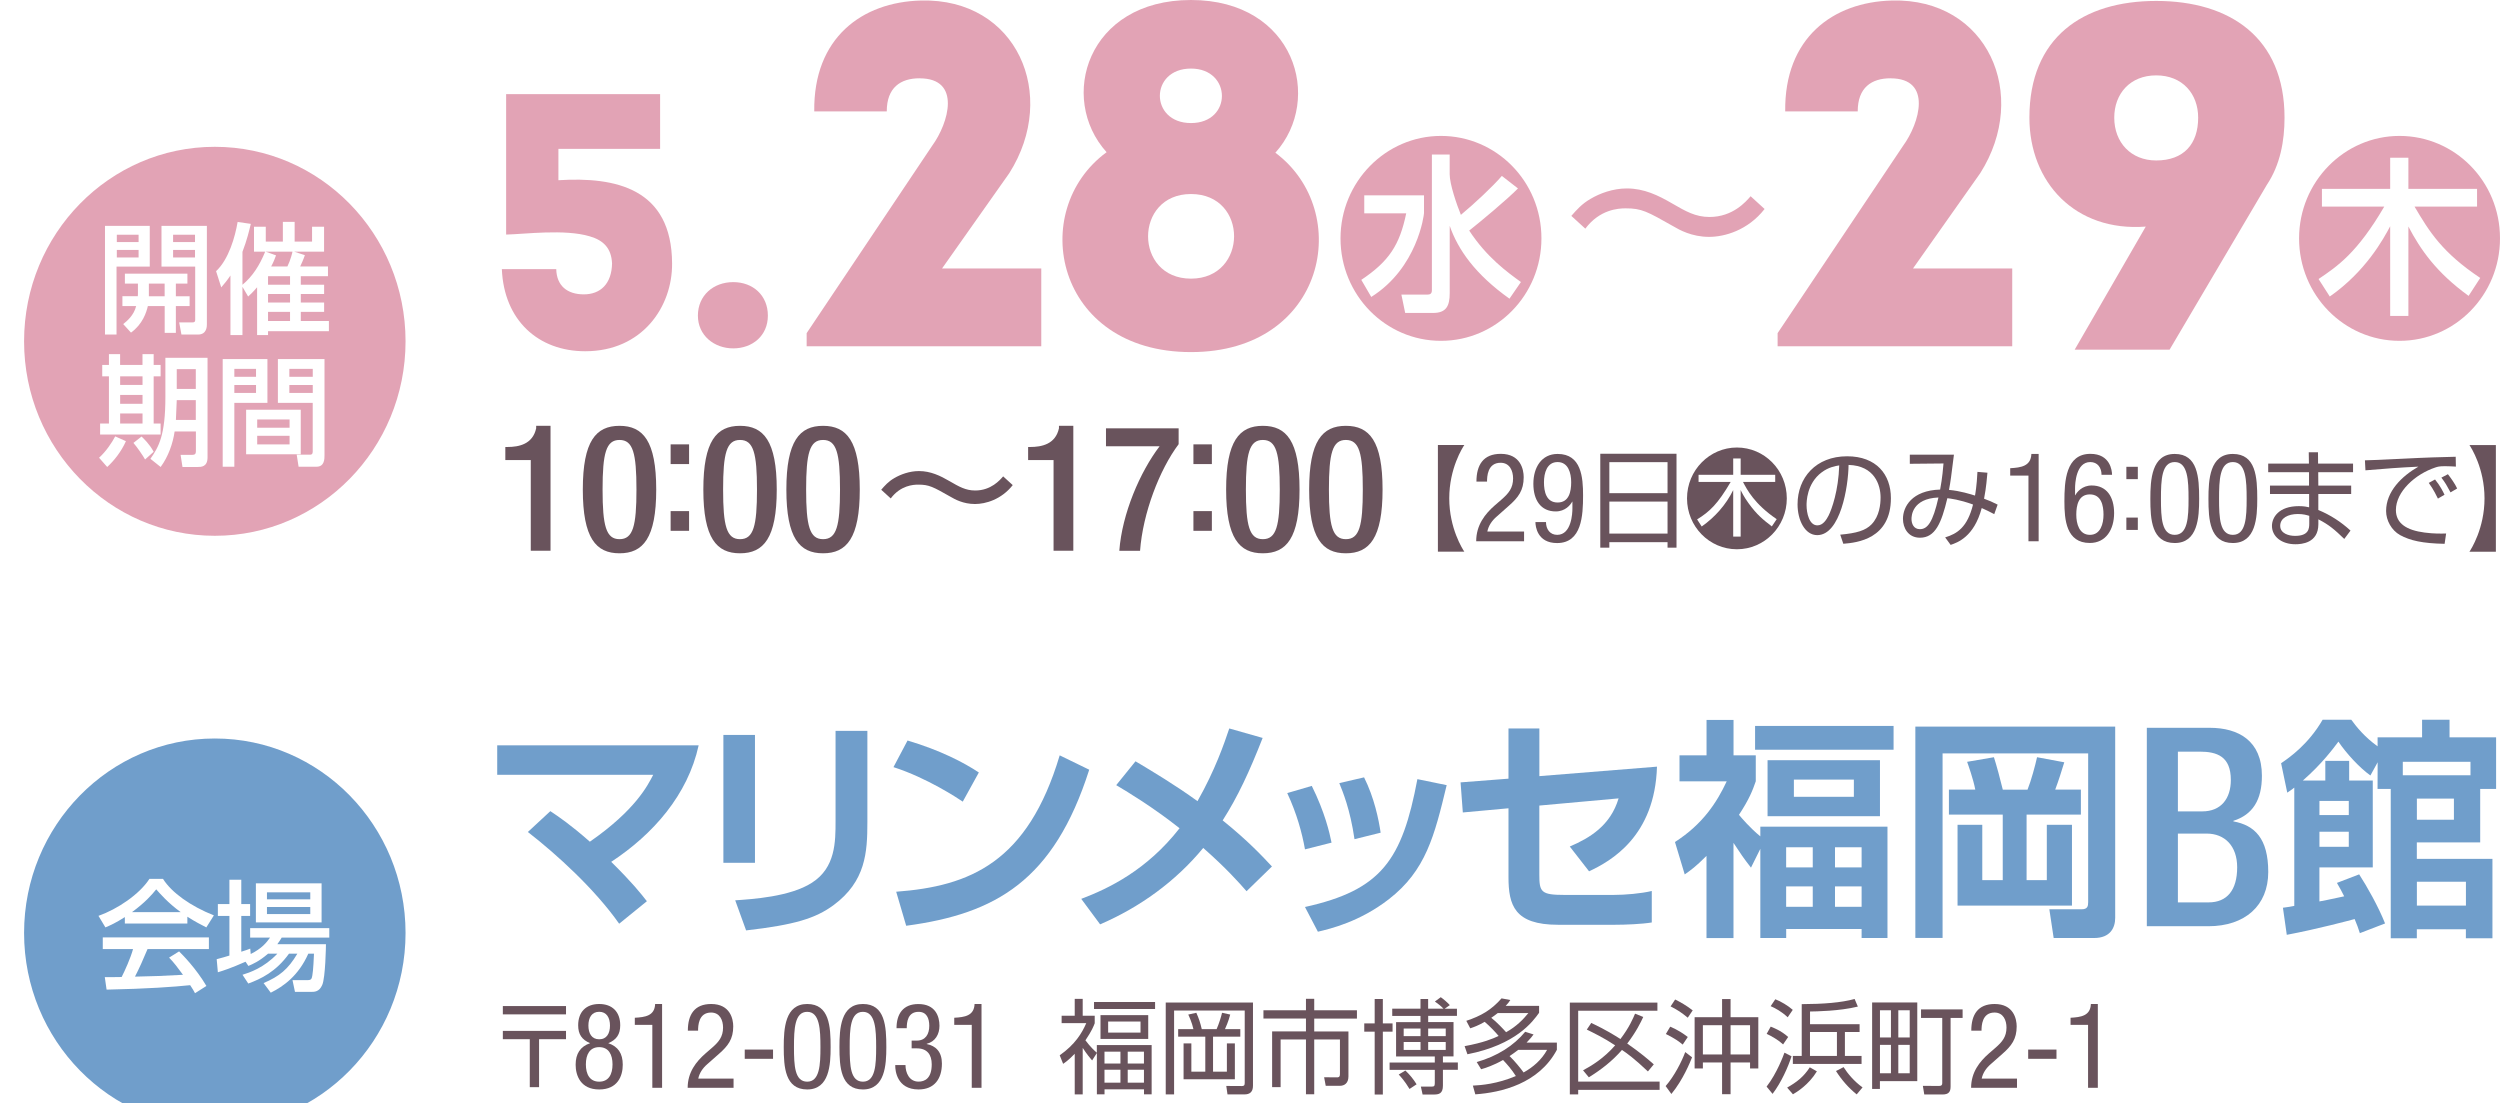<?xml version="1.0" encoding="UTF-8"?><svg id="_レイヤー_2" xmlns="http://www.w3.org/2000/svg" xmlns:xlink="http://www.w3.org/1999/xlink" viewBox="0 0 532.67 235.1"><defs><style>.cls-1{filter:url(#drop-shadow-1);}.cls-2{filter:url(#drop-shadow-2);}.cls-3{fill:#e2a3b5;}.cls-4{fill:#fff;}.cls-5{fill:#709ecb;}.cls-6{fill:#69535c;}</style><filter id="drop-shadow-1" x="-2.58" y="23.31" width="98" height="100" filterUnits="userSpaceOnUse"><feOffset dx="5.13" dy="5.13"/><feGaussianBlur result="blur" stdDeviation="2.56"/><feFlood flood-color="#231815" flood-opacity=".3"/><feComposite in2="blur" operator="in"/><feComposite in="SourceGraphic"/></filter><filter id="drop-shadow-2" x="-2.58" y="149.31" width="98" height="100" filterUnits="userSpaceOnUse"><feOffset dx="5.13" dy="5.13"/><feGaussianBlur result="blur-2" stdDeviation="2.56"/><feFlood flood-color="#231815" flood-opacity=".3"/><feComposite in2="blur-2" operator="in"/><feComposite in="SourceGraphic"/></filter></defs><g id="_レイヤー_1-2"><path class="cls-3" d="M118.97,38.4c12.26-.77,24.15,1.77,24.23,17.72.08,9.21-6.32,18.72-18.51,18.72-10.01,0-17.31-6.6-17.76-17.49h11.59c.08,3.53,2.33,5.37,5.87,5.37s5.94-2.23,6.02-6.6c-.15-3.22-1.81-4.91-4.74-5.76-5.34-1.61-13.92-.46-17.83-.38v-29.92h32.81v11.66h-21.67v6.68Z"/><path class="cls-3" d="M148.7,67.25c0-4.3,3.31-7.14,7.53-7.14s7.38,2.84,7.38,7.14-3.31,6.98-7.38,6.98-7.53-2.76-7.53-6.98Z"/><path class="cls-3" d="M195.95,16.68c-4.07,0-7.01,1.97-7.01,7.05h-15.45c-.2-15.65,10.16-23.31,22.76-23.62,20.42-.52,29.37,20.1,18.8,36.78l-14.33,20.31h21.14v16.58h-49.99v-2.8l26.72-39.89c3.56-4.87,6.3-14.4-2.64-14.4Z"/><path class="cls-3" d="M253.76,75.02c-28.96,0-34.95-30.15-17.98-42.59-10.37-11.5-4.17-32.43,17.98-32.43s28.25,21.14,17.98,32.54c16.77,12.54,10.77,42.48-17.98,42.48ZM253.76,41.34c-12.19,0-12.19,18.03,0,18.03s12.3-18.03,0-18.03ZM253.76,14.61c-8.84,0-8.84,11.61,0,11.61s8.74-11.61,0-11.61Z"/><path class="cls-3" d="M328.43,50.79c0,12.07-9.58,21.83-21.41,21.83s-21.4-9.76-21.4-21.83,9.66-21.83,21.4-21.83,21.41,9.63,21.41,21.83ZM290.68,41.63v3.82h8.94c-1.4,6.77-3.66,10.22-9.57,14.18l2.12,3.64c9.84-6.17,11.24-17.45,11.24-17.87v-3.78h-12.73ZM319.99,37.49c-1.94,2.26-5.83,5.89-8.72,8.29-.9-2.21-2.39-6.54-2.39-8.66v-4.19h-3.79v28.92c0,.74-.41.92-.95.92h-5.55l.81,3.91h5.92c2.8,0,3.57-1.43,3.57-4.24v-14.32c1.76,5.07,5.42,10.32,12.73,15.52l2.44-3.55c-2.93-2.12-7.27-5.25-11.02-10.96,2.39-1.89,8.04-6.59,10.39-8.98l-3.43-2.67Z"/><path class="cls-3" d="M375.98,44.53c-3.57,4.56-8.53,5.94-11.83,5.94-3.7,0-6.37-1.52-7.54-2.21-5.69-3.22-6.82-3.87-10.25-3.87-1.53,0-5.51.23-8.58,4.33l-2.98-2.72c1.13-1.29,2.26-2.58,4.11-3.64,1.94-1.15,4.74-2.21,7.72-2.21,3.66,0,6.68,1.47,9.62,3.18,2.93,1.7,5.01,2.9,7.99,2.9,4.97,0,7.77-3.27,8.76-4.42l2.98,2.72Z"/><path class="cls-3" d="M402.83,16.68c-4.07,0-7.01,1.97-7.01,7.05h-15.45c-.2-15.65,10.16-23.31,22.76-23.62,20.42-.52,29.37,20.1,18.8,36.78l-14.33,20.31h21.14v16.58h-49.99v-2.8l26.72-39.89c3.56-4.87,6.3-14.4-2.64-14.4Z"/><path class="cls-3" d="M442.05,74.5l15.14-26.22c-15.04,1.14-24.79-9.43-24.79-23.21,0-17.1,11.38-24.87,27.03-24.87s27.33,7.77,27.33,24.87c0,4.97-.92,10.05-3.76,14.3l-20.73,35.13h-20.22ZM450.48,25.07c0,5.29,3.56,9.12,8.94,9.12,5.89,0,8.94-3.52,8.94-9.12,0-5.08-3.35-9.01-8.94-9.01s-8.94,3.94-8.94,9.01Z"/><path class="cls-3" d="M532.67,50.79c0,12.07-9.58,21.83-21.41,21.83s-21.4-9.76-21.4-21.83,9.66-21.83,21.4-21.83,21.41,9.63,21.41,21.83ZM508.01,44.02c-5.78,9.9-9.98,12.71-14,15.43l2.39,3.73c7.72-5.39,11.47-12.34,12.87-14.97v19.11h3.88v-19.06c2.58,4.93,5.96,9.81,12.83,14.78l2.48-3.82c-8.13-5.43-10.84-9.85-14-15.2h13.32v-3.78h-14.63v-6.63h-3.88v6.63h-14.54v3.78h13.28Z"/><path class="cls-6" d="M113.09,117.35v-19.33h-5.42v-2.78h.41c2.51,0,5.42-.6,6.16-3.98v-.53h3.06v26.62h-4.2Z"/><path class="cls-6" d="M132,90.73c5.02,0,7.82,3.23,7.82,13.58s-2.8,13.58-7.82,13.58-7.82-3.23-7.82-13.58,2.8-13.58,7.82-13.58ZM132,114.88c2.88,0,3.61-2.82,3.61-10.57s-.74-10.57-3.61-10.57-3.61,2.82-3.61,10.57.74,10.57,3.61,10.57Z"/><path class="cls-6" d="M146.82,94.68v4.2h-3.93v-4.2h3.93ZM146.82,108.9v4.2h-3.93v-4.2h3.93Z"/><path class="cls-6" d="M157.68,90.73c5.02,0,7.82,3.23,7.82,13.58s-2.8,13.58-7.82,13.58-7.82-3.23-7.82-13.58,2.8-13.58,7.82-13.58ZM157.68,114.88c2.88,0,3.61-2.82,3.61-10.57s-.74-10.57-3.61-10.57-3.61,2.82-3.61,10.57.74,10.57,3.61,10.57Z"/><path class="cls-6" d="M175.37,90.73c5.02,0,7.82,3.23,7.82,13.58s-2.8,13.58-7.82,13.58-7.82-3.23-7.82-13.58,2.8-13.58,7.82-13.58ZM175.37,114.88c2.88,0,3.61-2.82,3.61-10.57s-.74-10.57-3.61-10.57-3.61,2.82-3.61,10.57.74,10.57,3.61,10.57Z"/><path class="cls-6" d="M215.79,103.35c-2.43,3.1-5.81,4.04-8.05,4.04-2.52,0-4.33-1.03-5.13-1.5-3.87-2.19-4.64-2.63-6.98-2.63-1.04,0-3.75.16-5.84,2.94l-2.03-1.85c.77-.88,1.53-1.76,2.79-2.48,1.32-.78,3.23-1.5,5.25-1.5,2.49,0,4.55,1,6.54,2.16,2,1.16,3.41,1.98,5.44,1.98,3.38,0,5.28-2.22,5.96-3.01l2.03,1.85Z"/><path class="cls-6" d="M224.48,117.35v-19.33h-5.42v-2.78h.41c2.51,0,5.42-.6,6.16-3.98v-.53h3.06v26.62h-4.2Z"/><path class="cls-6" d="M235.65,91.27h15.48v3.37c-4.09,5.45-7.63,14.71-8.22,22.72h-4.42c.59-7.94,4.42-16.81,8.58-22.27h-11.42v-3.82Z"/><path class="cls-6" d="M258.21,94.68v4.2h-3.93v-4.2h3.93ZM258.21,108.9v4.2h-3.93v-4.2h3.93Z"/><path class="cls-6" d="M269.07,90.73c5.02,0,7.82,3.23,7.82,13.58s-2.8,13.58-7.82,13.58-7.82-3.23-7.82-13.58,2.8-13.58,7.82-13.58ZM269.07,114.88c2.88,0,3.61-2.82,3.61-10.57s-.74-10.57-3.61-10.57-3.61,2.82-3.61,10.57.74,10.57,3.61,10.57Z"/><path class="cls-6" d="M286.76,90.73c5.02,0,7.82,3.23,7.82,13.58s-2.8,13.58-7.82,13.58-7.82-3.23-7.82-13.58,2.8-13.58,7.82-13.58ZM286.76,114.88c2.88,0,3.61-2.82,3.61-10.57s-.74-10.57-3.61-10.57-3.61,2.82-3.61,10.57.74,10.57,3.61,10.57Z"/><path class="cls-6" d="M306.37,117.55v-22.73h5.63c-.34.5-3.21,4.94-3.21,11.36s2.87,10.86,3.21,11.36h-5.63Z"/><path class="cls-6" d="M324.72,115.33h-10.19c0-3.47,1.9-5.84,3.94-7.63l1.49-1.29c1.47-1.29,2.43-2.42,2.43-4.47,0-1.6-.7-3.34-2.66-3.34-2.81,0-2.89,2.97-2.89,4.02h-2.26c0-3.52,1.44-5.92,5.18-5.92,4.23,0,4.89,3.34,4.89,4.97,0,2.84-1.16,4.34-3.19,6.12l-2.58,2.29c-1.01.87-1.73,1.94-1.98,3.18h7.83v2.05Z"/><path class="cls-6" d="M329.4,111.23c0,1.52.85,2.73,2.39,2.73,3.06,0,3.24-4.65,3.24-5.6v-1.47h-.05c-.36.69-1.48,2.08-3.49,2.08-3.18,0-4.78-2.39-4.78-5.89s1.75-6.36,5.17-6.36c5.06,0,5.42,5,5.42,8.84,0,4.26-.26,10.15-5.54,10.15-4.25,0-4.61-3.6-4.61-4.47h2.26ZM331.87,98.45c-2.28,0-2.9,2.34-2.9,4.31s.47,4.31,2.91,4.31,2.89-2.34,2.89-4.31-.62-4.31-2.9-4.31Z"/><path class="cls-6" d="M357.21,96.68v20.01h-1.91v-1.17h-12.4v1.17h-1.93v-20.01h16.24ZM342.9,105.08h12.4v-6.61h-12.4v6.61ZM342.9,113.69h12.4v-6.82h-12.4v6.82Z"/><path class="cls-6" d="M380.71,106.19c0,5.99-4.75,10.84-10.63,10.84s-10.63-4.85-10.63-10.84,4.8-10.84,10.63-10.84,10.63,4.78,10.63,10.84ZM378.56,110.62c-4.75-3.22-6.34-6.31-7.18-7.93h6.86v-1.53h-7.36v-3.48h-1.59v3.48h-7.38v1.53h6.84c-2.76,4.71-4.46,6.31-7.15,7.98l.98,1.51c2.83-1.99,5.16-4.62,6.71-7.75v9.9h1.59v-9.92c.2.43.72,1.49,1.68,2.81,1.82,2.51,3.12,3.52,4.96,4.94l1.03-1.53Z"/><path class="cls-6" d="M392.1,113.92c3.52-.32,5.38-.89,6.64-2.17,1.73-1.76,1.95-4.37,1.95-5.76,0-2.68-1.3-6.77-6.82-6.93-.05,4.6-1.73,14.96-6.68,14.96-2.63,0-4.19-3.2-4.19-6.56,0-5.67,3.9-10.24,10.56-10.24,6.24,0,9.33,3.88,9.33,8.92,0,8.69-7.18,9.49-10.14,9.72l-.65-1.92ZM388.13,100.65c-3.21,2.4-3.21,6.38-3.21,6.97,0,1.71.56,4.32,2.31,4.32,1.19,0,1.93-1.21,2.38-2.08.68-1.35,2.11-5.32,2.27-10.7-.81.14-2.27.37-3.74,1.49Z"/><path class="cls-6" d="M423.46,100.7c-.09.94-.25,3.15-.72,5.56,1.26.46,1.62.64,2.89,1.26l-.72,2.03c-1.03-.55-1.75-.89-2.67-1.3-1.64,6.18-5.2,7.36-6.62,7.85l-1.17-1.6c2.56-.78,4.73-2.13,5.94-7-2.96-1.08-4.8-1.26-5.47-1.35-1.26,5.33-2.6,8.42-5.83,8.42-2.53,0-3.63-2.08-3.63-4.02,0-2.54,1.86-6.06,7.92-6.24.47-2.45.65-4.76.72-5.56l-7.18.07v-1.94h9.4c-.63,5.01-.69,5.55-1.05,7.5,2.4.21,4.67.94,5.54,1.21.07-.39.38-2.08.52-5.05l2.13.18ZM407.28,110.58c0,.96.43,2.17,1.79,2.17,1.59,0,2.76-1.42,3.95-6.75-5.65.23-5.74,4-5.74,4.57Z"/><path class="cls-6" d="M428.31,99.76c2.3-.13,4.41-.42,4.51-3.04h1.55v18.61h-2.17v-13.99h-3.89v-1.58Z"/><path class="cls-6" d="M447.77,101.18c0-1.55-.85-2.73-2.4-2.73-3.06,0-3.24,4.62-3.24,5.6v1.47h.05c.36-.69,1.48-2.08,3.49-2.08,3.18,0,4.78,2.39,4.78,5.89s-1.75,6.36-5.17,6.36c-5.05,0-5.42-4.97-5.42-8.84,0-4.26.26-10.15,5.54-10.15,4.25,0,4.61,3.6,4.61,4.47h-2.26ZM445.29,113.96c2.28,0,2.9-2.37,2.9-4.31s-.47-4.31-2.91-4.31-2.89,2.37-2.89,4.31.62,4.31,2.9,4.31Z"/><path class="cls-6" d="M455.5,99.46v2.63h-2.44v-2.63h2.44ZM455.5,110.28v2.63h-2.44v-2.63h2.44Z"/><path class="cls-6" d="M458.17,106.29c0-4.1.28-9.57,5.2-9.57s5.2,5,5.2,9.57c0,3.95-.28,9.41-5.2,9.41s-5.2-5-5.2-9.41ZM463.37,113.96c2.78,0,2.94-3.76,2.94-7.68s-.15-7.83-2.94-7.83-2.94,3.73-2.94,7.83.16,7.68,2.94,7.68Z"/><path class="cls-6" d="M470.55,106.29c0-4.1.28-9.57,5.2-9.57s5.2,5,5.2,9.57c0,3.95-.28,9.41-5.2,9.41s-5.2-5-5.2-9.41ZM475.75,113.96c2.78,0,2.94-3.76,2.94-7.68s-.15-7.83-2.94-7.83-2.94,3.73-2.94,7.83.16,7.68,2.94,7.68Z"/><path class="cls-6" d="M491.96,98.78l-.04-2.42h1.97l.02,2.42h7.45v1.83h-7.42l.02,2.86h7v1.78h-7v3.41c2.58,1.07,4.8,2.51,6.86,4.39l-1.33,1.78c-2.06-1.99-3.25-3.02-5.52-4.18v1.03c0,4.07-3.63,4.28-4.89,4.28-2.96,0-5-1.65-5-3.91,0-1.78,1.43-4.21,5.72-4.21,1.1,0,1.73.14,2.2.25v-2.84h-8.34v-1.78h8.32v-2.86h-8.7v-1.83h8.68ZM492.03,109.91c-.52-.16-1.23-.39-2.44-.39-2.07,0-3.75.87-3.75,2.51s1.82,2.15,3.16,2.15c2.96,0,3.03-1.6,3.03-2.65v-1.62Z"/><path class="cls-6" d="M523.27,99.42c-.72-.04-1.41-.09-2.31-.09-1.23,0-1.57.11-2.08.28-4.26,1.42-8.39,5.12-8.39,9.06,0,2.86,2.27,4.3,6.1,4.8,2.02.27,3.61.23,4.6.2l-.32,2.2c-4.73-.09-7.35-.69-9.51-1.87-1.79-1.01-2.96-3.09-2.96-5.12,0-4.16,3.32-7.41,6.88-9.45-4.42.21-6.55.39-11.28.78l-.11-2.13c1.86,0,12.04-.57,14.31-.62.63-.03,4.58-.11,5.03-.14l.04,2.1ZM519.44,106.23c-.23-.46-.92-1.94-1.95-3.34l1.34-.73c1.1,1.37,1.66,2.5,2.02,3.25l-1.41.83ZM522.13,104.91c-.78-1.44-1.1-2.04-1.95-3.14l1.39-.73c.56.71,1.55,2.08,1.97,3.04l-1.41.83Z"/><path class="cls-6" d="M531.79,94.82v22.73h-5.63c.33-.5,3.21-4.94,3.21-11.36s-2.87-10.86-3.21-11.36h5.63Z"/><path class="cls-5" d="M131.92,196.81c-5.13-7.3-13.21-14.7-19.45-19.54l4.79-4.44c1.84,1.23,4.21,2.81,8.42,6.51,9.68-6.71,12.34-11.99,13.5-14.26h-33.24v-6.27h42.92c-2.32,10.56-9.68,18.94-18.63,24.82,4.5,4.44,6.24,6.66,7.6,8.39l-5.9,4.79Z"/><path class="cls-5" d="M160.86,183.83h-6.73v-27.24h6.73v27.24ZM184.81,175.2c0,6.37-.34,12.58-7.21,17.66-3.83,2.81-8.23,4.19-18.63,5.38l-2.32-6.41c3.58-.25,11.71-.74,16.35-3.75,5.03-3.21,5.03-8.73,5.03-13.17v-19.19h6.78v19.49Z"/><path class="cls-5" d="M205.13,170.8c-1.02-.69-7.55-5.03-14.76-7.35l3-5.67c6.97,2.07,12,4.69,15.19,6.81l-3.43,6.22ZM190.95,190c15.73-1.18,28.02-6.22,34.84-29.06l6.29,3.06c-7.55,23.63-19.89,30.69-39,33.25l-2.13-7.25Z"/><path class="cls-5" d="M265.61,189.9c-1.69-1.92-4.31-4.89-9.24-9.23-5.9,7.15-13.5,12.63-21.97,16.28l-4.02-5.43c5.86-2.22,13.98-6.12,20.95-15.05-5.76-4.54-10.84-7.6-13.5-9.18l4.11-5.08c3.73,2.22,8.42,5.03,13.21,8.49,3.77-6.66,5.71-12.33,6.77-15.49l7.11,2.02c-2.81,7.16-5.27,12.49-8.52,17.57,5.52,4.44,8.61,7.8,10.5,9.82l-5.42,5.28Z"/><path class="cls-5" d="M278.05,180.97c-.63-3.55-1.74-7.6-3.78-11.99l5.23-1.53c2.81,5.68,3.78,9.97,4.21,12.09l-5.66,1.43ZM278.05,193.25c16.3-3.6,20.71-10.02,23.95-27.24l6.24,1.28c-2.61,10.85-4.45,18.21-12.34,24.32-6.19,4.79-12.39,6.27-15.1,6.91l-2.76-5.28ZM288.6,178.8c-.92-6.37-2.52-10.17-3.24-11.94l5.28-1.23c2.18,4.34,3.14,9.08,3.53,11.79l-5.56,1.38Z"/><path class="cls-5" d="M353.05,163.35c-.44,14.8-9.73,20.08-14.47,22.3l-4.11-5.28c4.26-1.83,8.66-4.44,10.4-10.26l-16.89,1.53v14.7c0,3.7.34,4.34,5.33,4.34h10.5c2.47,0,5.9-.3,8.13-.84v6.71c-2.13.35-5.66.49-7.84.49h-12.14c-9.29,0-10.55-4.19-10.55-10.16v-14.66l-9.73.89-.48-6.41,10.21-.79v-10.7h6.58v10.16l25.07-2.02Z"/><path class="cls-5" d="M373.08,184.87c-1.65-2.13-2.08-2.77-3.73-5.28v20.28h-5.75v-17.51c-2.27,2.27-3.29,3.01-4.64,3.95l-2.08-6.91c5.95-3.8,8.95-8.48,11.03-12.93h-10.06v-5.53h5.76v-7.55h5.75v7.55h4.74v5.52c-.67,1.93-1.35,3.75-3.58,7.15.48.59,2.37,2.82,4.55,4.59v-2.07h27.09v23.73h-5.51v-1.92h-16.07v1.92h-5.51v-19l-1.99,4ZM403.46,154.67v5.08h-29.51v-5.08h29.51ZM400.56,161.98v11.93h-23.95v-11.93h23.95ZM380.57,180.52v4.3h5.67v-4.3h-5.67ZM380.57,188.86v4.35h5.67v-4.35h-5.67ZM382.22,166.11v3.66h12.78v-3.66h-12.78ZM390.98,180.52v4.3h5.67v-4.3h-5.67ZM390.98,188.86v4.35h5.67v-4.35h-5.67Z"/><path class="cls-5" d="M408.11,154.82h42.57v40.75c0,2.12-1.06,4.29-4.49,4.29h-8.62l-.92-6.12h6.87c1.26,0,1.4-.64,1.4-1.53v-31.68h-31.02v39.32h-5.8v-45.05ZM415.26,168.24h5.61c-.43-2.27-1.5-5.23-1.74-5.92l5.71-.98c.53,1.63,1.45,5.03,1.89,6.91h5.27c.78-1.92,1.65-5.18,2.03-6.91l5.8,1.08c-.58,1.92-1.21,3.9-1.93,5.82h5.47v5.33h-11.57v13.96h4.31v-11.79h5.36v17.22h-24.38v-17.22h5.27v11.79h4.36v-13.96h-11.47v-5.33Z"/><path class="cls-5" d="M457.42,155.07h13.39c6.14,0,11.13,2.77,11.13,10.23,0,5.15-1.97,8.29-6.08,9.59v.12c4.53.83,7.43,3.61,7.43,10.79s-4.99,11.55-12.76,11.55h-13.11v-42.27ZM469.24,172.88c3.99,0,6.08-2.72,6.08-6.69,0-5.03-2.95-6.04-6.64-6.04h-4.64v12.73h5.21ZM470.58,192.27c3.94,0,6.09-2.61,6.09-7.48,0-4.57-2.67-7.18-6.5-7.18h-6.13v14.66h6.55Z"/><path class="cls-5" d="M502.81,198.83c-.34-1.09-.58-1.73-1.11-3.01-.92.25-7.88,2.12-14.46,3.36l-.82-5.77c.82-.1,2.03-.29,2.42-.39v-25.21c-.19.2-.44.34-1.5,1.08l-1.31-6.27c1.89-1.28,5.85-4.09,8.85-9.27h6.1c1.16,1.58,2.81,3.65,5.61,5.67v-1.92h9.48v-3.75h5.85v3.75h9.92v11h-3.39v11.39h-13.5v3.51h16.11v16.92h-5.66v-1.92h-10.45v1.92h-5.56v-31.82h-2.81l.02-5.68-1.54,2.81c-2.31-1.63-5.16-4.74-6.82-7.21-1.03,1.38-3.51,4.74-7.58,8.29h4.79v-4.19h5.08v4.19h5.03v18.5h-11.37v7.26c.24-.05,2.66-.49,5.28-1.09-.58-1.14-.83-1.63-1.55-2.86l4.74-1.82c1.69,2.61,4.07,6.81,5.52,10.46l-5.38,2.07ZM494.2,170.66v3.01h6.25v-3.01h-6.25ZM494.2,177.22v3.21h6.25v-3.21h-6.25ZM526.38,162.31h-14.42v2.87h14.42v-2.87ZM514.96,170.16v4.5h7.89v-4.5h-7.89ZM514.96,187.87v5.09h10.45v-5.09h-10.45Z"/><path class="cls-6" d="M120.6,214.36v1.77h-13.46v-1.77h13.46ZM120.6,219.65v1.77h-5.74v10.22h-1.98v-10.22h-5.74v-1.77h13.46Z"/><path class="cls-6" d="M125.74,222.27c-1.76-.73-2.55-1.89-2.55-3.81,0-2.88,1.71-4.54,4.48-4.54s4.48,1.66,4.48,4.54c0,1.92-.79,3.08-2.55,3.81,2.1.71,3.09,2.19,3.09,4.59s-1.09,5.27-5.02,5.27-5.02-2.93-5.02-5.27.99-3.88,3.09-4.59ZM127.67,230.47c2.03,0,2.84-1.59,2.84-3.68s-.82-3.68-2.84-3.68-2.84,1.59-2.84,3.68.82,3.68,2.84,3.68ZM125.37,218.51c0,1.66.69,2.93,2.3,2.93s2.3-1.26,2.3-2.93-.72-2.93-2.3-2.93-2.3,1.24-2.3,2.93Z"/><path class="cls-6" d="M135.26,216.85c2.2-.12,4.23-.4,4.33-2.93h1.48v17.86h-2.08v-13.42h-3.73v-1.51Z"/><path class="cls-6" d="M156.31,231.78h-9.79c0-3.33,1.83-5.6,3.78-7.31l1.43-1.24c1.41-1.23,2.33-2.32,2.33-4.29,0-1.54-.67-3.2-2.55-3.2-2.7,0-2.77,2.85-2.77,3.86h-2.18c0-3.38,1.38-5.68,4.97-5.68,4.05,0,4.7,3.2,4.7,4.77,0,2.72-1.11,4.16-3.07,5.88l-2.48,2.19c-.96.83-1.66,1.87-1.9,3.05h7.52v1.97Z"/><path class="cls-6" d="M158.68,223.63h6.03v1.97h-6.03v-1.97Z"/><path class="cls-6" d="M166.99,223.1c0-3.94.27-9.18,5-9.18s4.99,4.79,4.99,9.18c0,3.78-.27,9.03-4.99,9.03s-5-4.79-5-9.03ZM171.99,230.47c2.67,0,2.82-3.61,2.82-7.36s-.15-7.52-2.82-7.52-2.82,3.58-2.82,7.52.15,7.36,2.82,7.36Z"/><path class="cls-6" d="M178.86,223.1c0-3.94.27-9.18,5-9.18s4.99,4.79,4.99,9.18c0,3.78-.27,9.03-4.99,9.03s-5-4.79-5-9.03ZM183.86,230.47c2.67,0,2.82-3.61,2.82-7.36s-.15-7.52-2.82-7.52-2.82,3.58-2.82,7.52.15,7.36,2.82,7.36Z"/><path class="cls-6" d="M194.24,221.72h1.09c1.86,0,2.67-1.36,2.67-3.15,0-1.64-.59-2.98-2.28-2.98-2.3,0-2.52,2.17-2.52,3.48h-2.18c0-3.05,1.41-5.14,4.65-5.14,3.66,0,4.5,2.65,4.5,4.64,0,1.79-.89,3.38-2.72,3.83v.05c1.98.4,3.24,1.69,3.24,4.16,0,3.25-1.61,5.52-4.97,5.52-4.7,0-4.97-4.18-4.97-4.97v-.23h2.18c0,1.64.79,3.53,2.79,3.53,1.29,0,2.8-.66,2.8-3.68,0-2.09-.99-3.41-3.17-3.41h-1.11v-1.66Z"/><path class="cls-6" d="M203.32,216.85c2.2-.12,4.23-.4,4.33-2.93h1.48v17.86h-2.08v-13.42h-3.73v-1.51Z"/><path class="cls-6" d="M232.69,225.94c-.39-.44-1.12-1.32-2-2.67v9.91h-1.7v-8.66c-1.29,1.34-1.93,1.77-2.47,2.15l-.73-1.82c3.27-2.3,4.73-4.71,5.66-6.85h-5.25v-1.58h2.79v-3.59h1.7v3.59h2.56v1.6c-.21.57-.58,1.56-1.98,3.64,1.1,1.47,1.92,2.19,2.43,2.65v-1.64h11.68v10.5h-1.63v-1.07h-8.41v1.07h-1.63v-8.81l-1.01,1.58ZM246.11,214.98h-13.01v-1.49h13.01v1.49ZM244.65,221.36h-10.17v-5.07h10.17v5.07ZM238.73,224.08h-3.4v2.52h3.4v-2.52ZM238.73,227.92h-3.4v2.76h3.4v-2.76ZM243.01,217.66h-6.9v2.35h6.9v-2.35ZM243.74,224.08h-3.46v2.52h3.46v-2.52ZM243.74,227.92h-3.46v2.76h3.46v-2.76Z"/><path class="cls-6" d="M266.97,213.6v17.74c0,1.38-.75,1.84-1.78,1.84h-3.65l-.26-1.8,3.31.02c.39,0,.62-.09.62-.63v-15.46h-15.05v17.87h-1.78v-19.58h18.6ZM254.28,219.28c-.28-1.32-.93-2.76-1.1-3.11l1.72-.38c.56,1.27.82,2.06,1.16,3.49h3.16c.52-1.19.97-2.65,1.16-3.49l1.74.38c-.39,1.51-.99,2.83-1.12,3.11h3.27v1.6h-5.81v7.46h2.95v-6.03h1.7v7.65h-10.93v-7.65h1.66v6.03h2.97v-7.46h-5.78v-1.6h3.25Z"/><path class="cls-6" d="M280.02,212.83v2.43h9.1v1.77h-9.1v2.74h7.29v9.59c0,1.45-.88,1.99-1.81,1.99h-3.03l-.34-1.82,2.73.02c.32,0,.64,0,.64-.75v-7.33h-5.48v11.69h-1.76v-11.69h-5.4v10.16h-1.81v-11.87h7.21v-2.74h-9.06v-1.77h9.06v-2.43h1.76Z"/><path class="cls-6" d="M294.64,212.85v5.2h2.07v1.76h-2.07v13.4h-1.74v-13.4h-2.22v-1.76h2.22v-5.2h1.74ZM310.43,214.91v1.54h-6.13v1.32h5.4v7.32h-2.26v1.29h3.18v1.56h-3.18v3.36c0,1.73-.86,1.91-1.98,1.91h-2.35l-.37-1.69h2.3c.49,0,.67-.09.67-.72v-2.85h-9.63v-1.56h9.63v-1.29h-8.25v-7.32h5.2v-1.32h-6.02v-1.54h6.02v-2.06h1.63v2.06h3.27c-.56-.59-1.12-1.03-1.83-1.53l1.25-.92c.54.37,1.4,1.1,1.93,1.69l-1.1.77h2.6ZM300.32,232.02c-1.01-1.69-1.89-2.63-2.3-3.07l1.42-.86c.97.94,1.7,1.82,2.39,2.94l-1.5.99ZM302.67,219.15h-3.59v1.62h3.59v-1.62ZM302.67,222.02h-3.59v1.69h3.59v-1.69ZM308.04,219.15h-3.74v1.62h3.74v-1.62ZM308.04,222.02h-3.74v1.69h3.74v-1.69Z"/><path class="cls-6" d="M312.43,217.5c3.1-1.03,5.31-2.28,7.5-4.78l1.87.35c-.28.42-.45.7-.99,1.25h7.12v1.47c-1.33,1.86-4.88,6.8-15.27,8.84l-.6-1.73c4.06-.75,5.98-1.58,7.25-2.17-.63-.77-1.85-2.06-2.97-3.01-1.42.81-2.3,1.12-3.08,1.38l-.84-1.6ZM314.65,226.29c4.37-1.25,7.91-3.51,10.32-6.45l1.78.57c-.33.46-.6.81-1.48,1.73h6.45v1.54c-3.85,7.23-11.85,9.1-17.38,9.49l-.52-1.86c1.81-.09,5.16-.35,9.16-2.04-.9-1.42-1.91-2.56-2.73-3.42-2.04,1.16-3.74,1.71-4.67,1.97l-.94-1.53ZM319.12,215.85c-.52.42-.84.64-1.38,1.01,1.14.88,2.6,2.43,3.16,3.07,2.22-1.23,3.66-2.74,4.75-4.08h-6.54ZM323.51,223.68c-.78.59-1.25.92-1.87,1.34,1.03.97,2.45,2.72,2.99,3.49,2.04-1.14,3.83-2.68,5.01-4.82h-6.13Z"/><path class="cls-6" d="M353.14,213.62v1.73h-16.88v15.1h17.35v1.76h-17.35v.97h-1.78v-19.56h18.67ZM350.13,216.67c-.52,1.14-1.5,3.16-3.42,5.68,2.84,1.97,4.54,3.44,5.66,4.43l-1.25,1.51c-2.9-2.74-4.47-3.88-5.53-4.58-2.09,2.39-4.41,4.19-7.06,5.83l-1.23-1.49c1.83-.98,4.41-2.54,6.84-5.32-2.47-1.64-4.71-2.7-6.04-3.36l.95-1.42c3.18,1.51,4.99,2.65,6.21,3.44,1.92-2.52,2.71-4.45,3.12-5.41l1.74.7Z"/><path class="cls-6" d="M354.9,231.4c1.81-2.06,3.42-5.2,4.17-7.24l1.46,1.12c-.41,1.01-1.89,4.74-4.41,7.81l-1.23-1.69ZM358.53,222.57c-.82-.68-1.61-1.27-3.59-2.26l.93-1.56c1.61.68,2.82,1.49,3.74,2.2l-1.08,1.62ZM359.61,216.84c-1.46-1.19-2.04-1.56-3.66-2.41l.97-1.47c1.14.57,2.39,1.27,3.74,2.32l-1.05,1.56ZM374.64,216.73v10.92h-1.76v-1.27h-4.15v6.76h-1.81v-6.76h-4.09v1.27h-1.76v-10.92h5.85v-3.86h1.81v3.86h5.91ZM362.83,218.44v6.23h4.09v-6.23h-4.09ZM368.73,218.44v6.23h4.15v-6.23h-4.15Z"/><path class="cls-6" d="M376.4,231.53c2.24-2.89,3.61-6.69,3.81-7.24l1.51.77c-.73,2.32-2.22,5.61-4.04,8.01l-1.27-1.54ZM379.93,222.54c-.93-.88-2.45-1.78-3.51-2.26l.86-1.54c.28.11,2.24.83,3.72,2.21l-1.08,1.58ZM380.9,216.75c-1.33-1.25-2.63-1.93-3.63-2.37l.99-1.47c1.12.41,2.8,1.42,3.72,2.26l-1.08,1.58ZM380.79,231.73c1.96-1.12,3.48-2.24,4.82-4.32l1.51.86c-1.76,2.89-4.28,4.41-5.1,4.89l-1.23-1.42ZM396.21,219.89h-3.12v5.09h3.55v1.71h-14.64v-1.71h1.89v-11.03c4.58-.02,8.41-.31,11.27-1.1l.69,1.62c-3.92.97-8.97,1.03-10.19,1.05v2.7h10.56v1.67ZM391.39,219.89h-5.74v5.09h5.74v-5.09ZM392.81,227.37c.84,1.34,2.26,3.05,4.04,4.32l-1.25,1.49c-1.74-1.4-3.18-3.05-4.41-4.98l1.62-.83Z"/><path class="cls-6" d="M408.51,213.6v16.75h-7.96v1.67h-1.66v-18.42h9.61ZM402.9,215.26h-2.34v5.79h2.34v-5.79ZM402.9,222.63h-2.34v6.05h2.34v-6.05ZM406.9,215.26h-2.43v5.79h2.43v-5.79ZM406.9,222.63h-2.43v6.05h2.43v-6.05ZM415.61,231.47c0,1.1-.34,1.73-1.72,1.73h-3.89l-.3-1.84,3.46.02c.54,0,.67-.22.67-.61v-13.88h-4.52v-1.82h8.86v1.82h-2.56v14.59Z"/><path class="cls-6" d="M429.77,231.78h-9.79c0-3.33,1.83-5.6,3.78-7.31l1.43-1.24c1.41-1.23,2.33-2.32,2.33-4.29,0-1.54-.67-3.2-2.55-3.2-2.7,0-2.77,2.85-2.77,3.86h-2.18c0-3.38,1.38-5.68,4.97-5.68,4.05,0,4.7,3.2,4.7,4.77,0,2.72-1.11,4.16-3.07,5.88l-2.48,2.19c-.96.83-1.66,1.87-1.9,3.05h7.52v1.97Z"/><path class="cls-6" d="M432.14,223.63h6.03v1.97h-6.03v-1.97Z"/><path class="cls-6" d="M441.17,216.85c2.2-.12,4.23-.4,4.33-2.93h1.48v17.86h-2.08v-13.42h-3.73v-1.51Z"/><g class="cls-1"><ellipse class="cls-3" cx="40.64" cy="67.59" rx="40.64" ry="41.44"/><path class="cls-4" d="M17.25,43h9.53v8.67h-7.08v14.48h-2.46v-23.15ZM19.76,44.89v1.56h4.64v-1.56h-4.64ZM19.76,48.12v1.61h4.64v-1.61h-4.64ZM24.23,57.99c.03-.18.03-.31.03-.46v-2.23h-2.78v-2.12h13.32v2.12h-2.46v2.69h2.93v2.1h-2.93v5.71h-2.38v-5.71h-3.59c-.3,1.33-1.11,3.86-3.59,5.65l-1.66-1.82c.78-.62,2.26-1.82,2.76-3.84h-2.93v-2.1h3.29ZM29.95,57.99v-2.69h-3.36v2.69h3.36ZM29.29,43h9.66v20.98c0,.41,0,2.17-1.88,2.17h-3.54l-.48-2.58h2.81c.43,0,.6-.15.6-.51v-11.38h-7.18v-8.67ZM31.75,44.89v1.56h4.67v-1.56h-4.67ZM31.75,48.12v1.61h4.67v-1.61h-4.67Z"/><path class="cls-4" d="M46.53,56v10.26h-2.56v-12.69c-.68,1.02-1.25,1.71-1.96,2.53l-1.1-3.45c2.71-2.53,4.06-7.34,4.59-10.49l2.81.41c-.3,1.25-.8,3.43-1.78,5.96v7.01c2.13-1.74,3.66-4.14,4.84-7.04h-2.38v-5.32h2.51v3.17h3.64v-4.2h2.51v4.2h3.71v-3.17h2.56v5.32h-6.35l2.26.74c-.3.9-.8,2-1,2.41h5.92v2.07h-5.79v1.82h4.97v1.97h-4.97v1.82h4.97v1.99h-4.97v1.95h5.99v2.17h-12.97v.82h-2.33v-10.18c-.9,1.05-1.43,1.53-1.91,1.97l-1.2-2.05ZM53.68,49.29c-.23.62-.48,1.33-1.03,2.35h3.46c.68-1.38,1.06-2.99,1.08-3.15h-5.72l2.21.79ZM51.98,53.72v1.82h4.69v-1.82h-4.69ZM51.98,57.51v1.82h4.69v-1.82h-4.69ZM51.98,61.32v1.95h4.69v-1.95h-4.69Z"/><path class="cls-4" d="M21.7,88.87c-.98,2.23-2.56,4.2-3.99,5.5l-1.73-1.97c1.48-1.33,2.76-3.25,3.44-4.55l2.28,1.02ZM18.08,70.33h2.38v2.3h4.77v-2.3h2.38v2.3h1.48v2.43h-1.48v10.05h1.48v2.35h-12.89v-2.35h1.88v-10.05h-1.43v-2.43h1.43v-2.3ZM20.47,75.06v1.82h4.77v-1.82h-4.77ZM20.47,79.02v1.89h4.77v-1.89h-4.77ZM20.47,82.96v2.15h4.77v-2.15h-4.77ZM25.03,87.88c.43.41,1.71,1.61,2.58,3.25l-1.83,1.64c-.43-.79-1.71-2.66-2.48-3.53l1.73-1.36ZM36.6,86.8h-4.52c-.38,2.58-1.33,5.32-2.98,7.57l-2.18-1.74c1.78-2.56,3.19-4.99,3.19-13.2v-8.32h8.98v21.21c0,2.05-1.36,2.05-2.13,2.05h-3.21l-.4-2.58h2.46c.58,0,.8-.2.8-.77v-4.22ZM32.53,80.12l-.18,4.22h4.24v-4.22h-4.06ZM32.53,73.52v4.22h4.06v-4.22h-4.06Z"/><path class="cls-4" d="M42.32,71.37h9.53v9.34h-7.05v13.61h-2.48v-22.95ZM44.8,73.47v1.69h4.62v-1.69h-4.62ZM44.8,76.9v1.69h4.62v-1.69h-4.62ZM58.95,82.17v9.49h-11.64v-9.49h11.64ZM49.67,84.24v1.77h6.9v-1.77h-6.9ZM49.67,87.72v1.84h6.9v-1.84h-6.9ZM61.51,80.71h-7.43v-9.34h9.93v20.54c0,.72,0,2.4-1.68,2.4h-3.84l-.4-2.56h2.83c.3,0,.58-.1.58-.61v-10.44ZM56.52,73.47v1.69h4.99v-1.69h-4.99ZM56.52,76.9v1.69h4.99v-1.69h-4.99Z"/></g><g class="cls-2"><ellipse class="cls-5" cx="40.64" cy="193.66" rx="40.64" ry="41.44"/><path class="cls-4" d="M21.47,190.27c-1.91,1.23-3.06,1.74-4.14,2.2l-1.48-2.46c4.04-1.43,8.73-4.58,10.86-7.88h2.89c1.83,2.92,5.87,5.81,10.84,7.78l-1.61,2.56c-1.05-.54-2.51-1.28-4.04-2.28v1.46h-13.32v-1.38ZM36.42,206.49c-.3-.56-.45-.84-1.03-1.71-3.44.36-9.06.77-17.81.95l-.38-2.66c.53,0,2.81,0,3.59-.03.65-1.26,1.91-4.04,2.43-5.96h-6.45v-2.48h22.61v2.48h-13.07c-.85,2.07-1.83,4.24-2.68,5.88,4.69-.1,5.22-.13,10.23-.39-1.23-1.66-1.86-2.53-2.96-3.66l2.13-1.33c.78.77,3.64,3.66,5.82,7.37l-2.43,1.54ZM33.38,189.22c-2.71-1.94-4.62-4.17-5.22-4.86-1,1.23-2.36,2.79-5.17,4.86h10.39Z"/><path class="cls-4" d="M51.98,198.07c-1.91,1.66-3.29,2.22-4.19,2.61l-.6-.9c-3.19,1.41-4.72,1.89-5.9,2.25l-.25-2.79c.58-.13,2.31-.64,2.71-.77v-8.44h-2.46v-2.53h2.46v-5.19h2.53v5.19h1.88v2.53h-1.88v7.62c1.13-.36,1.28-.41,1.91-.66l.1,1.15c2.36-1.18,3.34-2.4,4.12-3.5h-4.24v-2.02h16.86v2.02h-10.14c-.33.54-.5.84-.93,1.41h10.36c0,.28-.1,7.14-.8,8.7-.65,1.46-1.63,1.46-2.41,1.46h-3.39l-.53-2.51h3.28c.75,0,.83-.33.95-1,.2-1.05.33-4.04.35-4.63h-1.21c-2.08,4.68-5.27,6.96-8,8.31l-1.53-2.05c3.36-1.43,5.22-2.92,7.2-6.27h-1.78c-2.76,3.86-6.02,5.4-8.68,6.37l-1.23-1.87c1.48-.46,4.57-1.46,7.43-4.5h-2.01ZM49.39,183.08h14v8.32h-14v-8.32ZM51.75,185v1.49h9.23v-1.49h-9.23ZM51.75,188.12v1.51h9.23v-1.51h-9.23Z"/></g></g></svg>